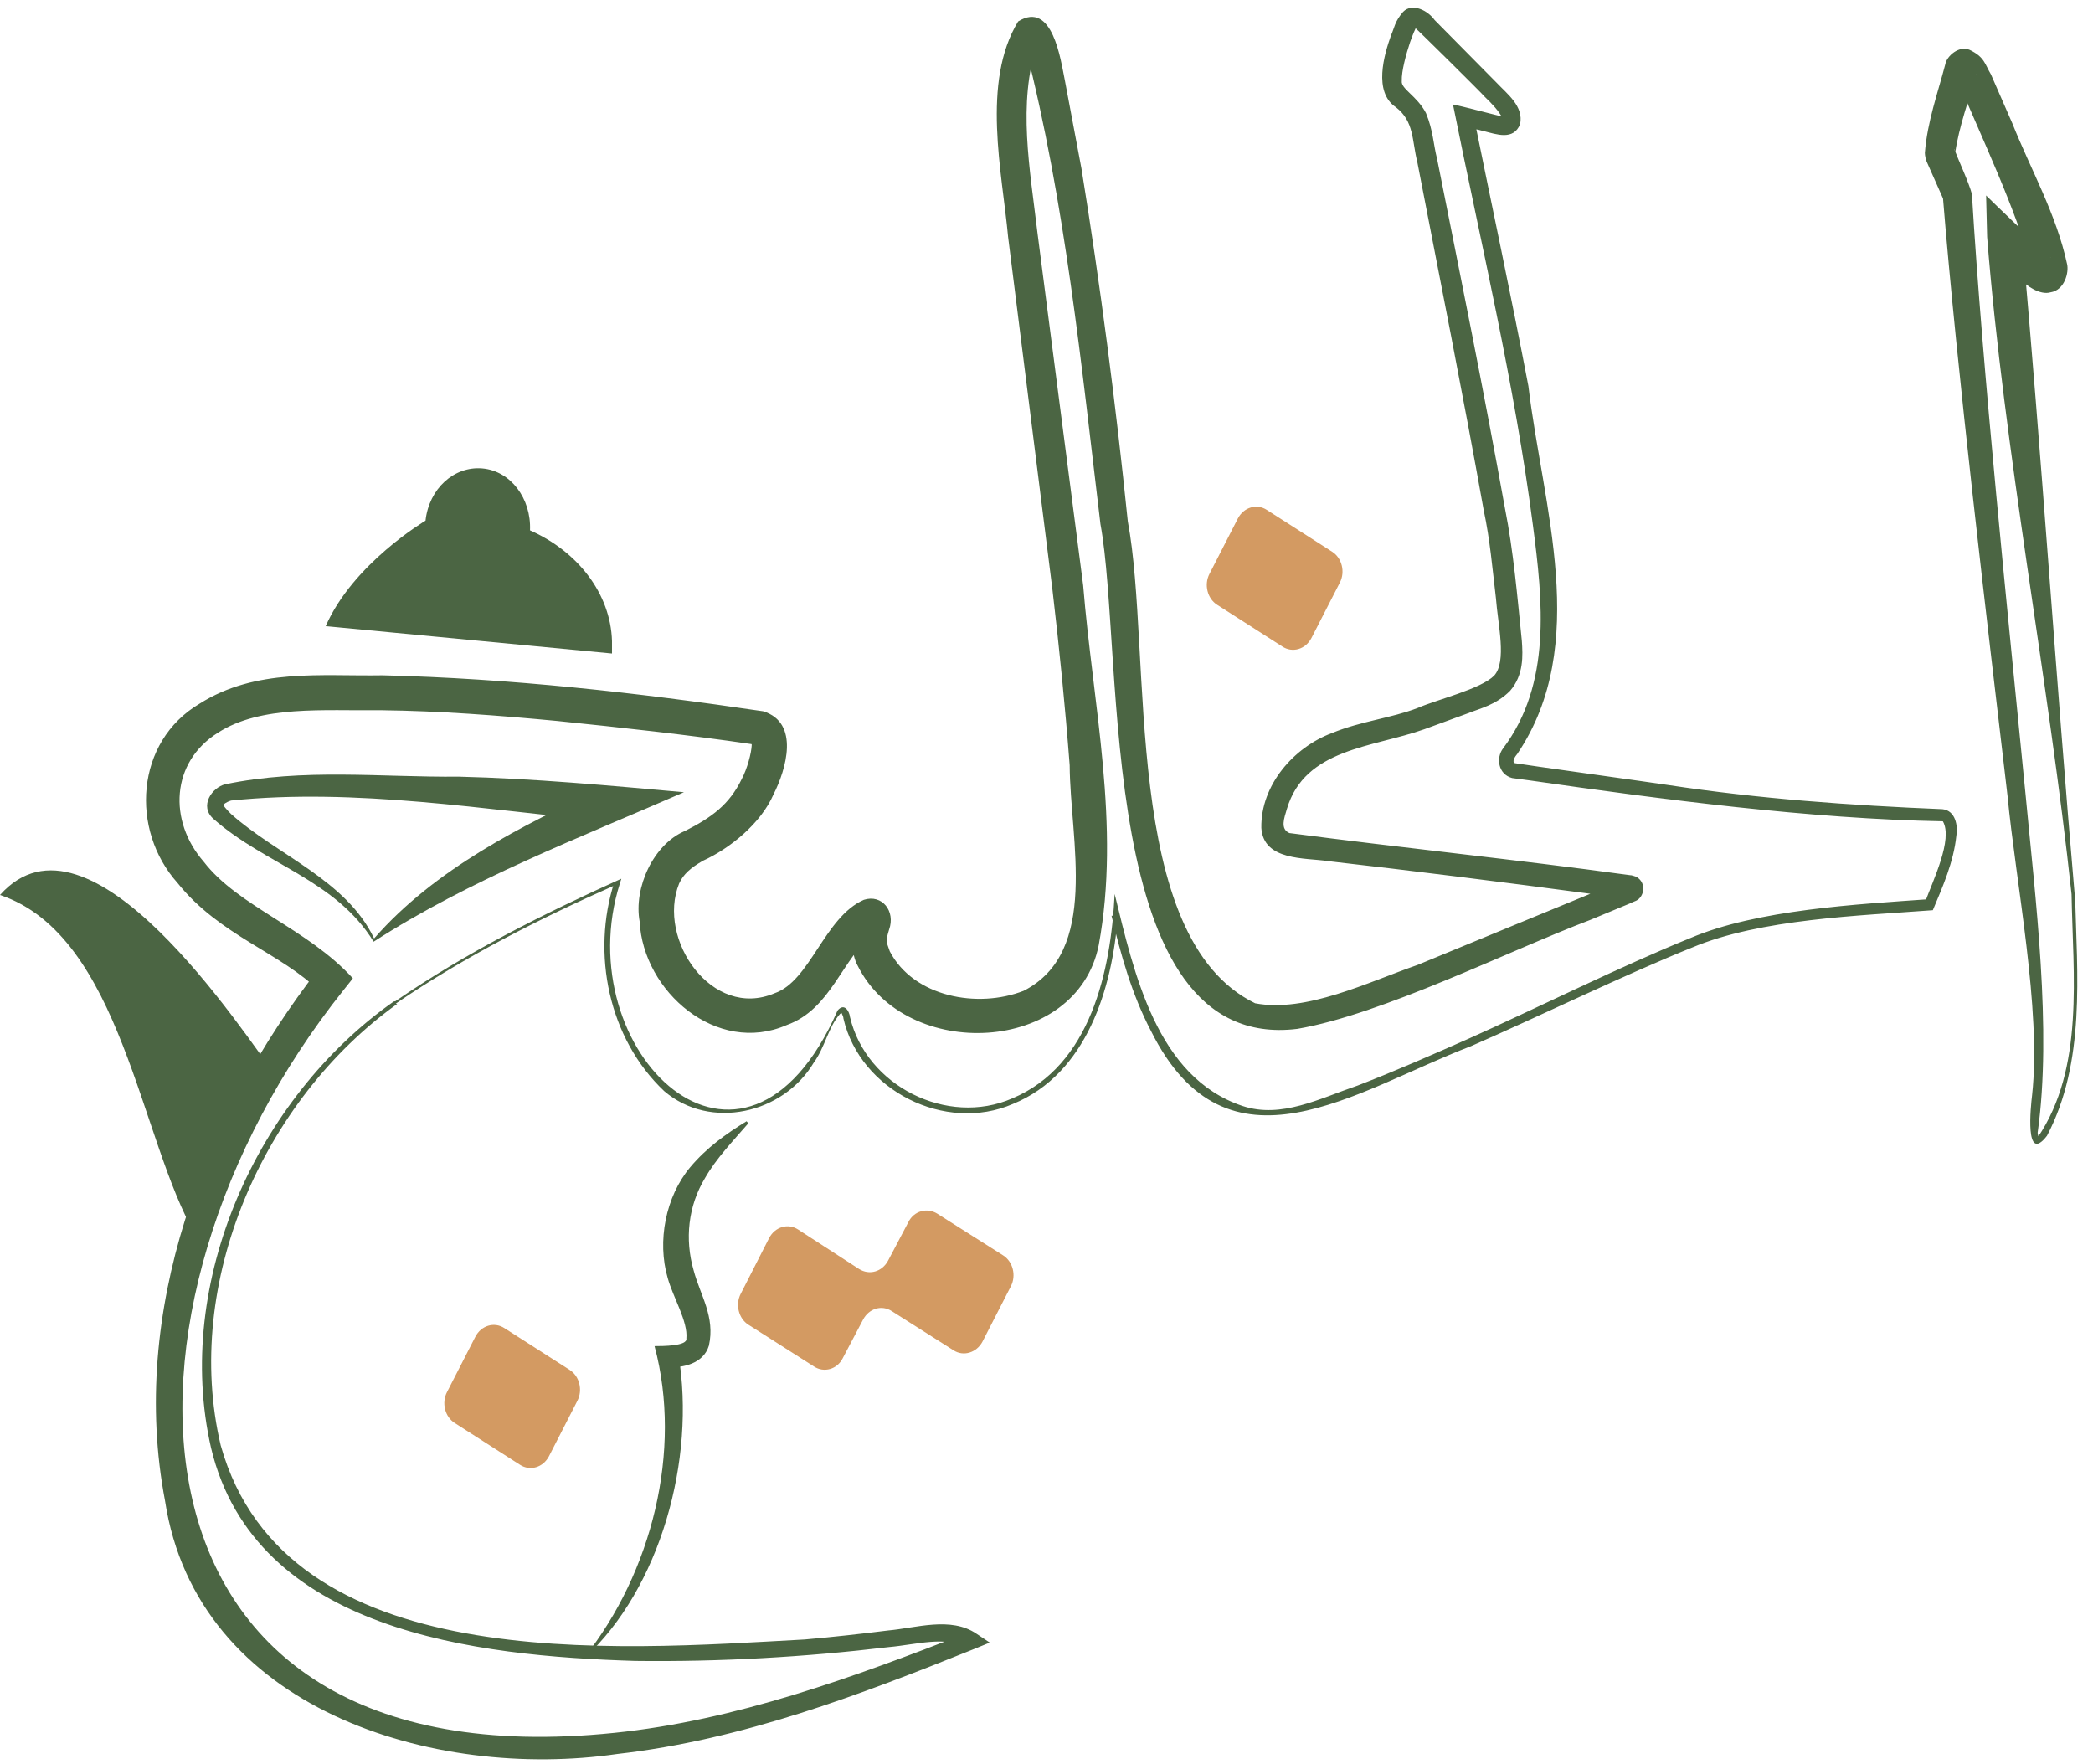 <?xml version="1.0" encoding="UTF-8"?>
<svg id="Layer_2" data-name="Layer 2" xmlns="http://www.w3.org/2000/svg" viewBox="0 0 60.5 51">
  <defs>
    <style>
      .cls-1 {
        fill: #4b6543;
      }

      .cls-1, .cls-2 {
        stroke-width: 0px;
      }

      .cls-2 {
        fill: #d39a62;
      }
    </style>
  </defs>
  <g id="Layer_1-2" data-name="Layer 1">
    <g>
      <g>
        <g>
          <path class="cls-1" d="M16.89,47.91c1.95-2.46,2.84-5.97,2.03-9,.23,0,.96,0,.92-.22.05-.49-.39-1.2-.54-1.75-.31-1.06-.06-2.35.65-3.2.47-.56,1.04-.97,1.63-1.33l.05.06c-.45.52-.93,1.02-1.25,1.58-.49.81-.59,1.77-.33,2.67.19.72.63,1.34.44,2.18-.16.52-.75.64-1.18.62,0,0,.3-.37.3-.37.51,3.05-.53,6.76-2.71,8.77h0Z"/>
          <path class="cls-1" d="M8.04,31.19c-1.05-1.41-5.46-8.22-8.04-5.32,3.52,1.18,4.05,7.11,5.66,9.84"/>
        </g>
        <path class="cls-1" d="M9.42,18.1l8.27.79c0-.07,0-.14,0-.22h0s0-.05,0-.14c-.04-1.37-.99-2.59-2.37-3.2.04-.92-.56-1.72-1.38-1.79s-1.54.59-1.64,1.51c0,0-2.1,1.24-2.89,3.06Z"/>
      </g>
      <g>
        <g>
          <path class="cls-1" d="M11.43,28.94c2.05-1.41,4.27-2.52,6.53-3.54,0,0-.04.13-.04.13-1.54,4.84,3.57,9.85,6.29,3.68.19-.23.34.01.36.19.47,1.99,2.81,3.17,4.69,2.35,2.27-.95,2.85-3.69,2.96-5.91.56,2.28,1.21,5.3,3.7,6.13,1.12.37,2.23-.22,3.32-.59,1.09-.42,2.16-.89,3.22-1.36,1.88-.84,4.5-2.14,6.39-2.9,1.94-.83,4.84-.98,6.93-1.13,0,0-.14.1-.14.1.23-.63.82-1.83.52-2.35-3.84-.07-8.1-.63-11.93-1.18,0,0-.52-.07-.52-.07-.41-.11-.47-.59-.26-.86,1.4-1.86,1.15-4.25.86-6.45-.53-4.09-1.5-8.12-2.31-12.16.31.06,1.16.29,1.47.36,0-.02-.04.12-.03.05-.11-.22-.32-.44-.52-.63-.09-.11-1.95-1.95-2.02-2-.02-.02-.05-.02-.02-.02.03,0,.09-.02.08-.02-.04.03-.14.29-.2.46-.12.36-.25.84-.24,1.12-.03.23.44.43.7.93.21.51.21.89.32,1.32.67,3.36,1.35,6.7,1.96,10.09.25,1.26.36,2.56.49,3.84.03.42.06.99-.34,1.45-.41.41-.85.5-1.25.66l-1.23.45c-1.49.53-3.45.55-3.97,2.3-.08.27-.2.58.07.7,3.18.42,6.6.77,9.79,1.21,0,0,.08.01.08.01,0,0,0-.01.15.04.21.11.27.36.15.56-.09.15-.21.15-.29.2,0,0-1.18.49-1.18.49-2.35.89-6.01,2.73-8.47,3.15-5.87.72-4.99-10.82-5.69-14.59-.55-4.57-1.02-9.33-2.17-13.79-.02-.07-.1-.13,0-.06.07.07.31.02.33-.03.04-.04.02-.02.01,0-.57,1.73-.21,3.6.01,5.47,0,0,1.32,10.18,1.32,10.18.28,3.45,1.09,6.94.45,10.4-.63,3.16-5.58,3.39-6.97.59-.18-.32-.23-.99-.05-1.31,0,.1.08.26.24.33.23.07.24.03.31.01-.96.77-1.26,2.23-2.55,2.69-2.02.88-4.15-.97-4.25-2.99-.18-.98.4-2.24,1.31-2.62.77-.39,1.28-.76,1.64-1.5.16-.3.28-.75.29-.99-.04-.11.06.04,0-.02-1.84-.27-3.78-.48-5.63-.67-1.69-.16-3.39-.29-5.08-.31-1.67.02-3.48-.15-4.72.65-1.36.85-1.44,2.55-.41,3.73.99,1.29,3,1.93,4.31,3.37,0,0-.27.34-.27.34-7.29,9.12-6.97,22.99,7.82,21.47,3.52-.36,6.9-1.6,10.21-2.89,0,0-.05.44-.05.44-.55-.37-1.42-.1-2.22-.03-2.43.29-4.88.43-7.33.4-4.58-.14-10.99-.84-12.26-6.16-1.09-4.78,1.33-10.13,5.28-12.9h0ZM11.48,29.02c-3.87,2.77-6.21,8.07-5.1,12.76,1.88,6.7,11.37,5.91,16.88,5.61.81-.07,1.61-.16,2.41-.26.8-.07,1.81-.41,2.55.09,0,0,.39.26.39.26l-.44.18c-3.31,1.33-6.71,2.63-10.33,3.04-5.3.77-12.15-1.29-13.07-7.32-1.04-5.46,1.11-11.08,4.43-15.36,0,0,.04.64.04.64-1.1-1.11-2.89-1.61-4.11-3.14-1.37-1.53-1.22-4.08.64-5.18,1.63-1.03,3.5-.79,5.29-.82,3.7.09,7.34.5,11,1.04,1.07.33.66,1.69.3,2.4-.37.85-1.27,1.57-2.04,1.92-.35.2-.57.39-.69.66-.65,1.61.95,3.94,2.76,3.17,1.03-.35,1.44-2.2,2.58-2.7.53-.17.92.33.73.86-.1.34-.09.32.02.63.69,1.32,2.54,1.66,3.87,1.14,2.21-1.13,1.34-4.36,1.33-6.52-.13-1.7-.3-3.39-.5-5.09l-1.28-10.18c-.17-1.86-.78-4.47.29-6.23,1-.62,1.23,1.12,1.35,1.7,0,0,.48,2.55.48,2.55.55,3.39.99,6.79,1.34,10.2.72,3.83-.22,12.03,3.68,13.93,1.47.28,3.26-.61,4.7-1.11.84-.35,5.2-2.14,5.95-2.45,0,0,.07-.03.07-.03.02-.01-.12.05-.15.12-.15.21.08.45.19.45-.23-.03-.79-.1-1.03-.14-2.47-.33-5.17-.67-7.63-.95-.65-.1-1.86,0-1.92-.96-.02-1.24.94-2.33,2.04-2.74.85-.35,1.72-.43,2.49-.73.55-.24,1.81-.54,2.2-.93.37-.41.11-1.46.05-2.25-.1-.84-.17-1.68-.35-2.52-.6-3.35-1.27-6.71-1.92-10.07-.16-.64-.09-1.18-.62-1.59-.66-.44-.34-1.52-.14-2.08.1-.22.1-.39.35-.68.27-.27.72-.03.91.24,0,0,1.8,1.82,1.8,1.82.29.31.78.67.67,1.19-.19.48-.69.29-1.05.2,0,0-.62-.15-.62-.15,0,0,.32-.32.32-.32.53,2.61,1.09,5.22,1.59,7.84.41,3.46,1.81,7.47-.32,10.63-.06.07-.17.23-.07.27.07.02,4.18.59,4.42.63,2.63.4,5.28.59,7.94.7.38.04.45.49.4.77-.08.76-.39,1.46-.68,2.15-2.12.16-4.99.25-6.96,1.08-1.85.74-4.53,2.04-6.39,2.85-3.34,1.28-7.04,3.99-9.25-.44-.55-1.05-.87-2.19-1.14-3.33h.18c-.15,2.09-.9,4.57-3.03,5.44-1.96.85-4.42-.39-4.9-2.47,0-.08-.08-.18-.05-.17-.01.02-.03.02-.05.04-.34.38-.43.96-.76,1.41-.88,1.47-2.98,1.96-4.32.82-1.61-1.52-2.11-3.98-1.44-6.05l.08.07c-2.22.98-4.39,2.08-6.4,3.45h0Z"/>
          <path class="cls-1" d="M10.8,27.22c-1.1-1.79-3.14-2.23-4.63-3.55-.42-.37-.04-.91.34-1,2.27-.47,4.48-.2,6.76-.22,2.12.05,4.39.26,6.5.45-3.02,1.32-6.18,2.52-8.97,4.32h0ZM10.82,27.12c1.74-1.99,4.27-3.27,6.65-4.36,0,0,.16.99.16.99-3.61-.34-7.35-.98-10.95-.61-.16.05-.23.12-.22.13-.05-.04.11.16.22.26,1.32,1.18,3.33,1.91,4.13,3.59h0Z"/>
        </g>
        <path class="cls-1" d="M59.98,25.84c.06,2.33.31,4.86-.81,6.99-.65.84-.47-.85-.43-1.18.27-2.48-.47-6.13-.71-8.64-.6-5.11-1.46-12.27-1.87-17.33,0,0,.01.07.01.07-.11-.24-.36-.82-.47-1.06-.03-.05-.06-.2-.06-.27.07-.9.37-1.72.59-2.56.04-.24.4-.55.7-.42.44.21.44.41.62.71,0,0,.62,1.42.62,1.42.53,1.33,1.27,2.62,1.58,4.06.06.24-.07.76-.48.82-.3.09-.71-.2-.83-.35-.19-.19-.69-.67-.88-.87,0,0,.89-.31.89-.31.55,6.05.99,12.84,1.52,18.93h0ZM59.88,25.85c-.65-6.09-1.96-12.9-2.44-19,0,0-.03-1.2-.03-1.2.33.33,1.12,1.07,1.44,1.4.07.07.4.41.43.4-.18-.1-.5.09-.52.24-.04.15-.01.09-.03.06-.47-1.74-1.45-3.77-2.16-5.47,0-.03-.07-.03.11.05.15.08.44-.09.45-.2-.21.72-.51,1.56-.61,2.27,0,0,0-.01,0-.01,0,0-.02-.09-.03-.08.12.32.42.96.51,1.3.3,5.04,1.05,12.26,1.55,17.35.28,2.98.77,6.81.35,9.78,0,.08.07.18,0,.14,1.36-2,1.02-4.71.98-7.03h0Z"/>
        <path class="cls-2" d="M26.26,35.32l-.59,1.12c-.17.32-.54.43-.84.24l-1.76-1.14c-.29-.19-.67-.08-.84.25l-.82,1.61c-.16.31-.06.71.22.89l1.9,1.21c.29.19.67.08.83-.24l.59-1.12c.17-.32.54-.43.83-.24l1.78,1.13c.29.19.67.07.84-.25l.82-1.6c.16-.31.06-.71-.22-.89l-1.91-1.21c-.29-.18-.67-.08-.83.24Z"/>
        <path class="cls-2" d="M13.74,38.64l-.82,1.6c-.16.31-.06.71.22.89l1.89,1.21c.29.19.67.08.84-.25l.82-1.6c.16-.31.06-.71-.22-.89l-1.89-1.21c-.29-.19-.67-.08-.84.25Z"/>
        <path class="cls-2" d="M35.78,14.99l-.82,1.6c-.16.31-.06.71.22.89l1.89,1.21c.29.19.67.08.84-.25l.82-1.6c.16-.31.06-.71-.22-.89l-1.89-1.21c-.29-.19-.67-.08-.84.25Z"/>
      </g>
    </g>
  </g>
</svg>